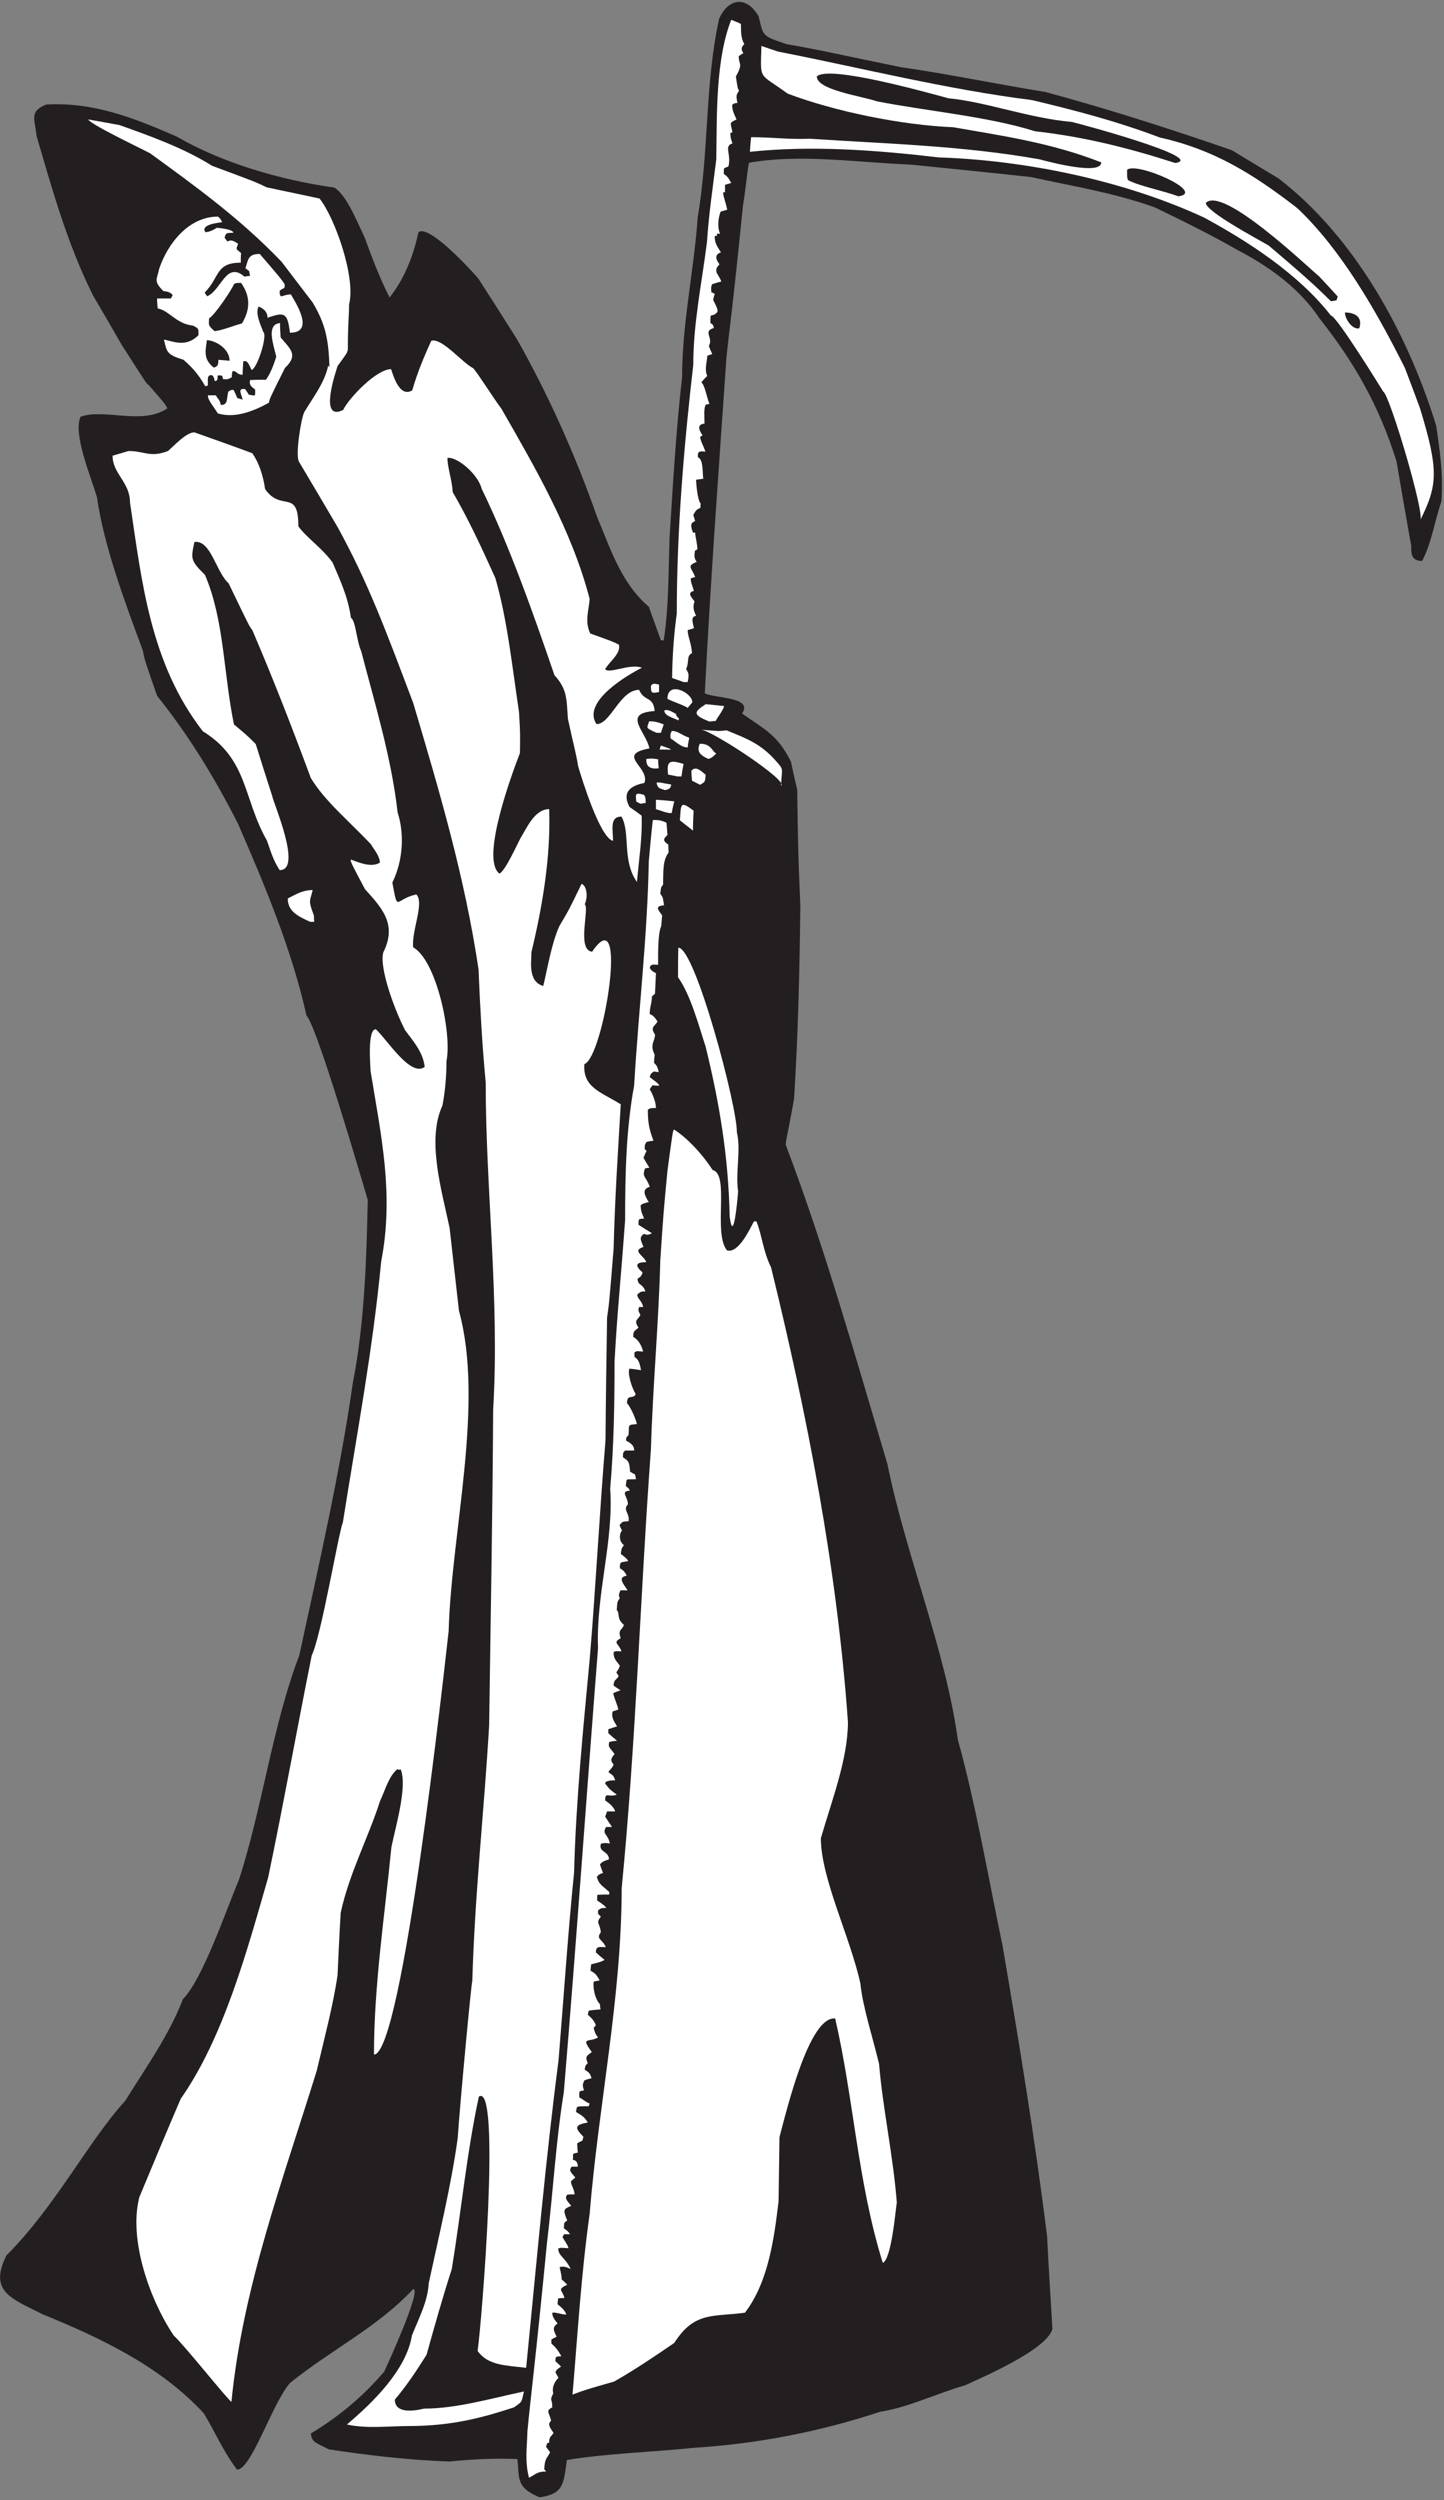 <?xml version="1.0" encoding="UTF-8" standalone="no"?>
<svg
   xmlns:dc="http://purl.org/dc/elements/1.1/"
   xmlns:cc="http://creativecommons.org/ns#"
   xmlns:rdf="http://www.w3.org/1999/02/22-rdf-syntax-ns#"
   xmlns:svg="http://www.w3.org/2000/svg"
   xmlns="http://www.w3.org/2000/svg"
   viewBox="0 0 445.333 770.667"
   height="770.667"
   width="445.333"
   xml:space="preserve"
   id="svg2"
   version="1.1"><rect x="0" y="0" width="445.333" height="770.667" fill="#808080" stroke="none"/><defs
     id="defs6" /><g
     transform="matrix(1.333,0,0,-1.333,0,770.667)"
     id="g10"><g
       transform="scale(0.1)"
       id="g12"><path
         id="path14"
         style="fill:#231f20;fill-opacity:1;fill-rule:nonzero;stroke:none"
         d="m 1248.28,6.621 c -54,23.047 -46.8,41.77 -51.12,88.566 -57.6,2.156 -108,-0.723 -157.68,-5.762 -97.199,3.602 -187.921,14.402 -278.64,28.086 -31.68,16.551 -38.883,15.84 -41.762,36.718 63.36,38.153 119.52,84.239 169.922,143.282 7.207,15.488 87.527,190.789 66.957,190.789 C 873.879,399.746 763.723,346.465 670.84,270.867 630.082,224.68 581.688,70.703 548.438,70.703 516.039,113.184 495.879,161.426 471.395,201.023 369.16,311.902 227.32,377.422 98.438,429.98 28.695,465.852 -27.605,481.016 14.918,566.063 128.613,679.758 204.965,830.82 289.957,923.906 c 48.242,77.764 101.523,151.924 133.203,234.724 46.176,46.17 102.055,211.49 129.598,275.76 54.246,167.13 78.273,359.45 139.68,519.12 45.359,210.24 94.32,423.35 123.839,630 27.36,139.67 31.684,287.27 34.563,423.35 -15.485,51.96 -117.699,402.1 -141.84,426.25 -33.121,151.2 -99.359,308.16 -158.398,443.52 -56.164,110.87 -115.922,206.64 -187.204,295.91 -28.796,82.81 -28.796,82.81 -33.121,105.13 -41.757,112.31 -90,241.92 -105.839,353.52 -12.817,44.86 -56.2,145.88 -38.161,186.48 55.442,20.15 141.844,-20.17 200.879,19.44 -4.32,9.35 -4.32,9.35 -43.195,54 -4.32,2.16 -4.32,2.16 -61.926,92.16 -22.316,38.87 -44.637,77.03 -66.957,115.2 -60.476,121.67 -94.32,245.51 -130.32,367.92 -4.637,41.73 -17.359,56.9 22.32,73.43 108,5.77 199.442,-29.52 301.684,-74.16 105.84,-61.2 238.316,-100.07 365.039,-118.08 28.797,-18.71 51.117,-76.31 69.836,-115.2 16.562,-45.35 33.121,-90 57.601,-138.96 35.996,45.37 55.442,98.65 66.961,151.21 24.754,18.56 122.771,-88.81 138.961,-108 29.52,-46.08 59.04,-92.17 88.56,-138.96 71.28,-126.01 134.64,-265.69 185.76,-411.85 30.24,-70.55 54,-151.19 119.52,-207.35 9.36,-25.93 18.72,-51.84 28.08,-77.77 2.16,0 4.32,0 6.48,0 12.24,79.2 10.8,163.44 13.68,239.76 7.92,126.73 15.12,249.13 28.8,367.92 0,126.01 28.08,250.57 36,369.37 26.64,155.52 16.56,310.32 49.67,460.07 20.89,47.53 63.37,54.72 91.45,5.77 11.52,-46.8 7.2,-44.64 64.08,-64.08 94.31,-16.56 122.4,-24.49 264.24,-53.28 105.84,-15.12 220.32,-38.89 335.52,-57.6 141.12,-38.17 285.84,-84.24 431.27,-134.65 35.29,-21.6 71.29,-43.19 107.29,-64.8 175.68,-134.63 298.8,-356.39 365.04,-571.68 8.64,-57.6 16.56,-110.87 12.24,-175.67 -15.12,-42.48 -22.32,-95.77 -44.64,-137.52 -26.65,0 -25.2,19.44 -25.2,34.56 -11.52,65.52 -23.05,130.31 -33.84,195.11 -40.32,129.61 -98.64,230.41 -177.84,330.48 -42.18,63.44 -106.79,115.49 -189.36,158.41 -65.52,37.43 -131.76,69.84 -192.96,99.36 -97.93,34.56 -191.52,48.96 -285.84,69.84 -92.89,10.07 -185.77,19.43 -278.64,28.79 -127.44,5.04 -252.72,25.2 -373.68,4.33 -3.6,-15.13 -8.64,-70.56 -13.68,-97.21 -25.92,-256.32 -28.8,-263.52 -38.16,-349.91 -18,-259.2 -36.72,-514.8 -50.4,-779.77 25.11,-12.55 112.37,-7.84 86.4,-46.8 48.96,-35.27 81.36,-47.52 113.04,-111.6 4.32,-21.6 9.35,-43.2 14.39,-64.79 2.17,-146.89 2.17,-146.89 7.21,-266.4 -1.44,-145.44 -5.04,-298.08 -14.41,-447.12 -10.07,-59.77 -19.43,-97.92 -19.43,-107.28 90,-236.17 161.28,-490.33 235.44,-738.72 42.72,-211.47 133.66,-426.39 162.72,-636.49 41.75,-149.75 70.56,-319.67 103.68,-477.35 37.44,-219.6 74.88,-445.687 102.96,-671.77 3.6,-71.281 7.92,-142.558 12.24,-213.835 -12.24,-48.957 -169.92,-115.2 -201.6,-130.317 -67.68,-19.441 -133.2,-51.844 -196.56,-61.199 -144,-47.52 -285.84,-74.16 -431.28,-83.524 -99.36,-10.082 -200.88,-12.96 -293.76,-28.078 -7.91,-55.383 -7.23,-78.379 -63.36,-86.406 v 0" /><path
         id="path16"
         style="fill:#ffffff;fill-opacity:1;fill-rule:nonzero;stroke:none"
         d="m 1223.8,51.98 c -10.09,40.324 -4.32,70.57 -3.6,106.567 7.2,78.473 16.56,141.836 45.36,437.039 14.4,118.801 20.16,231.836 38.88,347.766 28.8,343.438 52.56,688.318 79.2,1027.428 -5.04,124.56 36.72,247.69 28.08,368.65 8.64,97.91 10.08,195.84 10.08,293.75 7.2,126.72 12.24,160.57 24.48,326.88 0,105.84 2.16,210.25 20.88,311.05 10.07,172.8 30.96,347.76 33.84,518.4 2.88,32.39 5.76,64.08 9.36,95.76 9.36,0 17.28,0.71 31.68,-6.48 0.72,-9.36 1.44,-18.73 2.16,-28.09 -7.2,-7.19 -13.68,-12.23 2.16,-22.32 0,-5.75 0,-11.52 0.72,-17.99 -14.4,-18.73 -12.24,-44.64 -12.96,-74.89 -5.76,-5.75 -5.04,-9.35 -6.48,-20.87 7.92,-10.08 5.76,-10.81 8.64,-26.65 -20.16,-1.44 -15.84,-8.63 -4.32,-23.03 -0.72,-7.92 -1.44,-16.57 -2.16,-25.2 -7.92,-15.84 -7.2,-64.8 -7.2,-89.29 -12.24,0 -16.56,2.88 -19.44,-7.19 5.04,-7.21 5.04,-7.21 14.4,-12.25 -0.72,-15.83 -1.44,-31.67 -2.16,-47.51 -2.88,-2.16 -5.04,-4.33 -7.2,-6.48 0,-15.84 -5.04,-23.76 -5.04,-40.33 6.48,-2.88 10.08,-5.04 18,-17.27 -5.76,-11.52 -18,-12.24 -5.76,-30.25 0,-16.55 -12.96,-22.32 -0.72,-46.8 -0.72,-5.75 -1.44,-12.24 -1.44,-18.71 4.32,-5.04 7.92,-6.48 10.8,-21.6 -4.32,0.71 -7.92,1.44 -11.52,1.44 -6.48,-4.33 -6.48,-4.33 -9.36,-12.24 5.04,-5.77 15.12,-10.08 22.32,-19.45 -0.72,-2.15 -14.4,0 -15.84,0 -2.16,-2.87 -4.32,-5.76 -6.48,-9.36 5.04,-7.19 14.4,-28.07 14.4,-43.19 -12.24,0 -12.24,0 -18.72,-3.61 0,-25.2 1.44,-41.75 12.96,-71.99 -5.76,-0.72 -10.8,-1.44 -15.84,-2.88 -4.32,-6.48 -4.32,-6.48 -4.32,-16.57 1.43,-1.44 2.88,-2.87 4.32,-4.31 -2.89,-5.05 -5.04,-10.09 -7.2,-15.84 4.31,-7.21 8.64,-15.12 13.68,-23.05 -3.6,0 -7.2,-0.71 -10.08,-1.43 -7.92,-20.88 2.16,-17.29 10.8,-42.48 -18.72,-5.76 -12.24,-19.44 -2.16,-35.29 -13.68,-3.6 -13.68,-3.6 -18.72,-7.19 0,-9.36 0.72,-14.4 7.92,-30.96 -12.97,-1.44 -12.97,0.72 -12.97,-14.4 10.09,-6.49 20.17,-12.97 30.97,-19.45 -5.76,-3.59 -12.24,-5.03 -18,-1.44 -12.24,-7.92 -7.92,-14.4 -1.44,-30.24 -28.08,-9.35 1.44,-20.15 6.48,-35.28 -23.76,0 -28.08,-7.2 -8.64,-23.76 -1.44,-5.75 -3.6,-10.08 -11.52,-14.39 0,-16.57 12.24,-10.8 17.99,-29.52 -12.95,0 -10.79,-1.44 -18.71,-7.2 0,-10.08 10.08,-12.96 13.68,-28.8 -3.6,0 -6.48,0 -9.36,0 -2.16,-6.48 -2.88,-7.92 2.88,-18.01 -3.6,-10.8 -17.28,-11.51 -4.33,-29.51 -9.35,-9.37 -12.23,-6.48 -12.23,-21.6 10.08,-5.76 18,-15.84 23.04,-33.84 -13.68,0 -12.96,2.87 -20.16,-2.17 0,-2.88 0,-6.47 0,-10.08 9.35,-7.19 11.52,-11.52 15.12,-30.95 -9.36,1.43 -18,2.88 -26.64,3.59 -5.04,-10.08 4.32,-42.48 14.4,-59.03 -6.48,-12.96 -20.16,1.43 -20.16,-20.88 6.48,-6.48 18,-29.52 23.04,-48.24 -23.76,-2.16 -17.28,-1.45 -19.44,-25.21 -2.88,-4.31 -5.76,-2.88 -5.76,-12.96 6.48,-4.32 18.72,-8.63 18.72,-23.03 -7.2,0 -14.4,0 -20.88,0 -5.04,-5.04 -5.04,-4.32 -5.04,-15.84 14.4,-8.65 14.4,-11.53 16.56,-33.13 3.59,-2.16 7.2,-4.32 11.52,-6.48 0.72,-3.6 1.44,-7.19 2.16,-10.8 -25.92,-1.43 -20.88,3.61 -23.76,-15.83 7.2,-5.76 7.2,-5.76 9.36,-10.8 -23.04,-1.44 -4.32,-13.69 -4.32,-31.68 -12.96,-12.96 5.04,-20.89 1.44,-38.88 -12.24,-1.45 -12.96,1.44 -20.88,-9.37 1.44,-3.59 3.6,-7.92 5.76,-12.23 -5.76,-5.77 -8.64,-23.76 4.32,-33.84 -5.76,-8.64 -5.04,-5.76 -7.2,-20.17 13.68,-10.8 13.68,-10.8 17.28,-16.55 -17.28,-3.6 -19.44,0 -19.44,-16.56 5.04,-3.61 10.08,-5.04 15.84,-17.29 -21.6,-3.59 -7.92,-18.72 2.16,-33.84 -5.76,0 -11.52,0 -16.56,0 -2.16,-6.47 -5.76,-9.35 -1.44,-18.71 -7.2,-7.2 -5.76,-12.24 -7.2,-26.64 7.92,-7.93 -1.44,-19.44 16.56,-34.57 -3.6,-12.24 -15.12,-10.08 -7.2,-30.95 -20.88,-10.08 -2.88,-13.68 1.44,-30.25 -14.4,0.73 -14.4,0.73 -18,-2.16 0,-12.95 2.16,-15.11 14.4,-30.95 -2.16,-8.64 -6.48,-11.53 -7.92,-15.84 1.44,-2.16 2.88,-5.04 5.04,-7.93 -2.88,-8.64 -11.52,-7.19 -11.52,-22.32 5.04,-3.59 10.08,-7.2 15.84,-10.8 -5.76,-2.16 -11.52,-4.31 -16.56,-6.47 0.72,-9.37 10.08,-28.09 11.52,-38.17 -4.32,-1.43 -8.64,-2.88 -12.96,-4.31 -3.6,-11.53 1.44,-20.88 10.08,-34.56 -7.2,-2.16 -13.68,-4.32 -20.16,-6.49 0,-2.88 0,-5.75 0,-9.35 6.48,-5.76 12.96,-11.53 20.16,-17.28 -6.48,-0.72 -12.24,-1.44 -18,-2.88 -3.6,-13.68 2.88,-13.68 12.24,-28.08 -4.32,-5.77 -12.96,-12.97 -2.16,-23.77 -2.16,-5.76 -2.16,-5.76 -12.24,-17.27 5.76,-6.48 11.52,-5.04 15.84,-19.44 -14.4,-0.73 -14.4,-0.73 -21.6,-3.61 -0.72,-1.43 -1.44,-2.88 -1.44,-4.32 10.8,-13.68 10.8,-13.68 26.64,-25.19 -9.36,-4.33 -18,-1.44 -23.04,-1.44 -3.6,-3.61 -3.6,-3.61 -3.6,-12.24 2.87,-2.16 18.72,-11.53 23.04,-25.21 -6.48,0 -12.96,0 -18.72,0 -1.45,-3.59 -2.88,-7.92 -4.32,-12.23 5.04,-7.92 10.08,-15.84 15.84,-23.76 -5.04,0 -9.36,0 -13.68,0 -10.8,-16.56 4.32,-15.84 8.64,-38.16 -12.24,1.44 -12.24,1.44 -20.88,-0.72 -5.76,-20.16 18.72,-16.56 18.72,-36.01 -14.4,-5.04 -14.4,-5.04 -20.88,-11.52 2.16,-6.47 4.32,-12.96 7.2,-20.15 -7.93,-2.16 -7.93,-2.16 -14.4,-8.65 5.04,-17.99 10.8,-18.72 28.8,-35.27 0,-1.45 0,-3.61 0,-5.76 -9.36,0 -18.72,0 -27.36,-0.73 -0.72,-4.31 -0.72,-8.64 -0.72,-12.96 15.84,-10.8 15.84,-10.8 21.59,-17.27 -12.23,0 -12.95,-0.72 -19.43,-5.76 0,-2.16 0,-5.04 0,-7.92 2.16,-2.16 4.32,-4.33 6.48,-6.48 -12.24,-15.84 -2.89,-12.97 0,-36 -12.24,-16.57 3.6,-15.84 11.52,-34.56 -14.41,0 -23.04,3.59 -23.04,-12.25 6.48,-5.75 12.96,-11.51 20.16,-17.27 -10.08,-5.04 -10.08,-5.04 -30.96,-10.08 -0.72,-5.04 -1.44,-10.08 -1.44,-15.13 7.92,-4.32 12.96,-6.47 20.87,-22.32 -5.03,-0.71 -9.35,-1.44 -13.67,-2.87 -2.17,-11.53 2.16,-39.6 14.4,-51.84 0,-3.6 0.72,-7.92 1.44,-12.25 -9.36,-0.72 -18.72,-1.43 -27.36,-2.88 -0.72,-2.88 -1.44,-5.76 -2.16,-9.35 5.04,-5.04 13.68,-10.81 18.72,-24.49 -2.16,-2.16 -3.6,-4.31 -5.04,-6.47 3.6,-12.97 3.6,-12.97 10.08,-21.6 -20.16,-12.25 -41.76,2.88 -14.4,-33.85 -9.36,-7.2 -17.28,-9.36 -9.36,-25.2 -5.76,-6.48 -5.76,-6.48 -7.2,-15.114 5.76,-5.039 12.24,-5.761 15.84,-20.164 -5.76,-1.433 -11.52,-2.883 -16.56,-5.039 -2.88,-7.195 -5.76,-10.078 -0.72,-23.035 -13.68,-2.16 -10.8,-2.16 -10.8,-16.563 12.24,-6.476 15.84,-11.515 23.76,-13.683 -0.72,-2.156 -1.44,-4.317 -2.16,-6.477 -22.32,0 -22.32,0 -27.36,-2.156 -0.72,-3.601 -1.44,-7.207 -2.16,-10.801 7.92,-5.761 18,-8.64 27.36,-24.48 -28.08,-5.766 -33.12,-10.078 -10.08,-33.125 -0.72,-2.871 -1.44,-5.754 -2.16,-8.633 -4.32,-2.16 -8.64,-4.328 -12.24,-6.484 0,-7.2 0.72,-14.399 1.44,-21.606 -15.84,-2.879 -9.36,-2.156 -11.52,-16.551 4.32,-0.722 11.52,-2.879 11.52,-15.839 -5.04,0 -10.08,0 -14.4,0 -6.48,-9.368 -2.88,-11.524 8.64,-25.207 -3.6,-2.879 -7.2,-5.758 -10.08,-8.641 0,-9.356 5.76,-12.957 8.64,-30.234 -5.76,0 -11.52,0 -17.28,-0.723 -6.48,-7.918 -1.44,-12.957 9.36,-25.918 -18.72,-7.195 -19.44,-9.363 -9.36,-33.836 -9.36,-5.766 -6.48,-5.766 -7.92,-18.012 9.36,-6.472 9.36,-6.472 14.4,-13.672 -5.04,0 -9.36,0 -13.68,0 -1.45,-2.168 -2.88,-4.324 -3.6,-7.207 12.24,-19.429 12.24,-19.429 13.68,-25.191 -18.72,1.434 -18.72,1.434 -23.76,-0.727 0,-17.273 17.28,-21.597 28.8,-47.515 -14.4,7.195 -17.28,5.758 -25.2,5.039 0,-6.477 4.32,-15.117 4.32,-28.801 4.31,-3.605 8.64,-7.922 12.96,-12.234 -24.48,-12.246 -11.52,-10.801 -6.48,-30.969 -5.04,0 -10.08,0 -14.4,-0.711 -0.72,-4.328 -1.44,-8.645 -1.44,-13.684 2.88,-2.882 16.56,-11.523 20.16,-23.757 -15.84,0.71 -23.04,5.757 -32.4,4.316 0,-7.922 2.16,-12.238 12.24,-25.195 -11.52,-7.207 -10.8,-14.407 -2.16,-30.246 -4.32,-2.161 -8.64,-4.317 -12.24,-6.473 0,-2.883 0,-5.766 0,-9.367 7.2,-6.477 14.4,-12.957 23.04,-29.524 -12.24,-0.718 -13.68,0.727 -13.68,-11.511 4.32,-3.602 8.64,-7.918 12.96,-12.247 -10.08,-7.199 -10.08,-7.199 -12.96,-12.96 2.16,-4.313 4.32,-8.641 7.2,-12.958 -7.92,-7.917 -15.84,-20.156 -12.24,-35.996 -9.36,-19.441 -2.16,-10.089 -2.16,-32.402 -17.28,-8.644 -5.76,-12.961 -2.88,-30.957 -7.92,-7.922 -4.32,-13.684 5.76,-28.086 -5.76,-9.355 -10.08,-7.922 -10.08,-22.312 -2.16,-0.723 -3.6,-1.45 -5.04,-2.168 -0.72,-2.161 -1.44,-5.039 -2.16,-7.922 2.88,-3.594 5.76,-7.918 9.36,-12.239 -7.92,-16.558 -12.24,-12.957 -13.68,-39.597 1.44,-1.438 2.88,-2.879 4.32,-5.039 -21.6,0 -24.48,-7.199 -39.6,-14.406 v 0" /><path
         id="path18"
         style="fill:#ffffff;fill-opacity:1;fill-rule:nonzero;stroke:none"
         d="m 802.598,175.105 c 59.761,50.403 137.519,126 150.476,205.918 16.567,41.04 36.727,79.204 38.883,120.957 24.483,113.762 51.843,226.086 66.963,334.805 5.04,77.758 31.68,361.435 33.84,364.325 5.76,201.59 27.36,392.4 38.88,589.67 3.6,246.24 7.92,492.48 9.36,731.52 15.12,253.44 -17.29,507.61 -17.29,756 -8.63,92.16 -12.95,174.97 -16.55,261.37 -31.68,213.84 -91.44,415.44 -151.203,616.31 -63.852,168.94 -104.125,278.02 -174.961,406.81 -29.516,50.39 -59.039,100.08 -88.558,149.75 -10.27,11.91 3.808,100.55 11.523,115.93 20.156,33.83 47.519,68.4 55.437,107.99 0.719,-1.44 1.442,-2.87 2.883,-4.32 -2.164,65.53 -9.359,100.09 -38.883,149.77 -24.48,31.68 -48.242,63.36 -72.003,94.32 -95.129,99.13 -194.84,171.29 -303.836,250.56 -25.918,13.67 -139.684,67.67 -143.282,78.48 23.758,-4.32 47.52,-8.64 72,-12.97 66.243,-23.75 146.883,-51.84 214.563,-94.32 100.801,-37.43 100.801,-37.43 125.996,-49.68 40.32,-8.64 81.363,-17.28 122.402,-25.92 34.672,-43.03 84.453,-181.52 68.399,-244.8 0,-28.79 -2.879,-40.31 -2.879,-105.12 -2.16,-7.91 -2.16,-7.91 -23.762,-37.44 -1.433,-5.75 -46.078,-131.04 12.965,-101.51 13.676,28.08 77.035,94.31 110.879,94.31 3.598,-10.07 18.719,-67.68 48.961,-48.95 12.238,42.47 27.355,77.76 43.918,114.47 24.481,7.93 72.001,-51.11 97.201,-63.36 12.96,-15.12 43.2,-64.08 65.52,-94.32 76.32,-133.2 162.72,-280.8 203.76,-439.2 -1.44,-24.47 -12.24,-51.83 1.44,-79.92 54,-19.43 54,-19.43 66.24,-25.91 5.04,-20.17 -20.88,-38.17 -31.68,-56.17 6.48,-12.96 57.6,13.68 84.96,2.88 -33.9,-16.95 -139.49,-78.76 -105.12,-130.31 33.12,0 54,79.2 98.64,79.2 11.85,-28.15 32.43,-13.28 36,-48.96 -76.71,-5.12 -20.11,-47.07 -12.24,-86.41 -79.09,-14.82 1.8,-43.27 -11.52,-79.91 -32.4,-6.49 -52.56,-20.89 -34.56,-55.45 9.36,-6.48 18.72,-12.96 28.08,-20.15 2.16,-48.96 -6.48,-103.69 -10.8,-153.36 -35.28,49.67 -14.4,115.2 -36,151.19 -28.8,0 -18.72,-33.12 -19.44,-56.15 -30.24,7.19 -72.72,145.43 -80.64,172.79 -5.04,31.68 -9.36,43.21 -23.76,110.16 -2.88,48.97 -2.88,69.13 -30.96,100.08 -50.4,146.88 -104.4,299.53 -168.48,431.28 -7.92,32.41 -55.44,74.16 -79.2,71.29 0,-22.23 11.02,-52.38 12.24,-79.21 35.28,-60.47 66.24,-126.72 98.64,-198.71 27.36,-94.32 38.88,-203.76 54.72,-309.6 2.88,-48.24 2.88,-48.24 2.16,-95.05 -16.51,-42.65 -92.39,-244.98 -47.52,-278.63 12.96,4.32 42.48,70.56 48.96,82.08 14.4,23.03 32.4,66.95 66.24,66.95 3.6,-108 -14.4,-220.32 -41.04,-330.48 0,-22.31 -8.64,-68.39 27.36,-78.48 10.8,45.36 19.44,99.36 37.44,138.96 22.32,37.45 22.32,37.45 51.12,97.21 11.52,-3.6 15.84,-29.53 7.2,-47.53 12.24,-5.75 -19.44,-105.83 17.28,-109.44 85.76,126.64 26.67,-244.87 -18,-259.91 -4.15,-53.93 38.68,-64.68 84.24,-92.88 -6.48,-109.44 -13.68,-218.89 -16.56,-334.09 -10.08,-124.55 -10.08,-124.55 -15.12,-159.11 -1.45,-94.33 -2.88,-188.65 -3.6,-283.69 -13.9,-167.18 -23.84,-358.34 -36.72,-507.59 -15.12,-161.28 -31.68,-326.16 -36,-491.76 -14.4,-142.57 -23.76,-285.84 -36,-434.88 -30.24,-232.56 -51.12,-470.884 -74.88,-710.645 -47.52,5.757 -87.84,5.039 -112.32,38.882 9.63,66.289 54.61,623.672 2.88,588.235 -28.08,-130.313 -40.32,-262.078 -62.64,-398.875 -20.88,-64.082 -39.6,-131.035 -58.322,-198 -21.602,-34.563 -46.801,-72.727 -73.441,-103.684 0,-30.957 38.882,-28.074 67.679,-20.879 74.884,0 152.644,23.039 231.124,39.602 -6.53,-26.121 -2.44,-22.012 -23.04,-36.719 -65.55,-21.23 -138.89,-43.23 -243.361,-43.203 -47.012,0 -97.586,-6.555 -143.281,3.601 v 0" /><path
         id="path20"
         style="fill:#ffffff;fill-opacity:1;fill-rule:nonzero;stroke:none"
         d="m 402.281,380.305 c -55.363,82.019 -105.277,221.785 -79.922,320.398 31.68,76.317 63.36,151.926 95.762,227.52 100.078,142.557 154.801,347.047 202.317,511.917 36.003,172.09 66.96,344.89 100.8,513.37 22.539,46.92 61.45,281.38 72,307.44 32.082,202.87 69.075,398.07 88.559,602.64 30.238,156.23 0,290.87 -24.477,441.36 -0.246,12.88 -7.894,96.48 12.243,96.48 26.218,-24.04 80.25,-111.54 113.035,-87.12 -3.598,35.28 -30.239,64.07 -45.364,84.96 -22.316,42.47 -60.476,142.55 -50.398,180 32.402,64.8 -2.875,102.23 -42.477,146.16 -32.402,61.2 -32.402,61.2 -33.121,68.39 15.84,-5.03 46.082,-20.15 67.68,-7.19 0,15.83 -15.844,33.12 -20.156,41.75 -48.961,52.57 -107.282,100.09 -139.684,154.08 -43.199,116.65 -88.558,233.29 -135.355,342 -6.489,7.92 -6.489,7.92 -54.723,108 -29.523,26.65 -41.039,100.81 -79.199,95.77 -8.645,-40.32 -8.645,-43.21 24.476,-76.32 44.641,-104.41 42.481,-226.09 66.961,-345.61 30.957,-25.91 30.957,-25.91 50.403,-45.35 12.238,-39.61 25.195,-79.93 38.16,-120.25 3.48,-18.4 70.34,-171.35 17.277,-171.35 -15.84,23.76 -21.598,46.8 -29.519,68.4 -55.286,96.74 -43.016,187.91 -148.321,252.71 -121.679,156.97 -141.117,345.6 -168.48,529.2 0,46.8 -40.32,66.24 -40.32,108.01 12.242,3.6 24.48,7.19 36.718,10.8 38.16,0 49.68,-15.84 91.442,0 14.402,12.23 41.757,43.19 61.203,43.19 44.637,-15.84 89.277,-31.68 133.922,-48.24 15.117,-21.59 25.195,-51.12 29.515,-82.79 37.524,-54.42 77.039,2.94 77.039,-86.41 20.161,-27.35 53.282,-48.24 79.2,-83.52 16.562,-39.59 35.281,-77.03 42.48,-128.16 10.801,-5.04 12.961,-53.27 23.762,-77.04 30.238,-116.63 69.84,-244.8 84.238,-372.96 15.84,-48.23 12.965,-110.88 -12.238,-161.99 13.551,-71.15 4.668,-38.65 55.441,-27.37 19.438,-19.43 -11.519,-84.23 -7.203,-122.39 53.283,-29.52 90.003,-198.01 77.043,-262.81 0,-33.12 -2.88,-69.11 -9.36,-102.96 -36.722,-79.2 -2.16,-194.39 16.56,-282.95 7.2,-63.37 14.4,-127.44 21.6,-191.52 59.25,-215.85 -17.45,-511.48 -23.76,-740.17 -9.74,-86.04 -107.067,-979.91 -172.802,-979.91 0,161.28 25.2,323.99 40.321,479.52 9.359,46.8 37.441,139.68 21.597,179.99 -4.32,-1.43 -4.32,-1.43 -7.199,0.72 -20.156,-15.11 -28.801,-48.95 -41.039,-74.87 -26.637,-83.53 -71.281,-167.04 -90.719,-257.76 -2.883,-47.52 -5.039,-95.77 -7.203,-144.01 -10.078,-69.12 -30.957,-147.6 -48.238,-221.033 C 655.719,743.906 561.395,492.629 535.48,227.668 c -4.945,0 -112.371,134.93 -133.199,152.637 v 0" /><path
         id="path22"
         style="fill:#ffffff;fill-opacity:1;fill-rule:nonzero;stroke:none"
         d="m 1324.6,244.23 c 12.24,144.715 20.16,279.356 39.6,417.594 20.46,251.906 73.94,499.426 74.16,753.836 33.12,337.69 43.2,681.85 67.68,1015.21 4.32,148.32 18,291.59 21.6,435.59 7.2,108.73 7.2,108.73 16.56,207.36 12.24,91.45 12.24,91.45 15.12,95.77 28.8,-18 64.8,-55.45 89.28,-93.61 40.32,-10.08 0.72,-144.71 33.12,-185.75 26.64,-8.64 53.28,49.68 62.64,66.96 1.44,0 3.6,0 5.76,0 12.95,-32.4 15.11,-68.4 33.84,-106.56 83.52,-340.56 152.64,-695.52 177.84,-1051.2 0,-84.97 -37.44,-181.44 -62.64,-268.56 0,-92.94 68.35,-229.67 91.44,-336.24 5.04,-52.57 28.79,-125.28 43.2,-185.76 8.64,-103.682 32.4,-210.245 41.04,-320.401 -2.89,-17.285 -12.24,-131.047 -32.4,-139.68 -58.33,186.824 -66.75,377.039 -110.17,565.191 -60.45,5.56 -111.75,-210.699 -128.87,-274.312 -0.72,-49.688 -1.45,-99.363 -2.16,-149.043 -10.08,-83.516 -23.04,-185.762 -77.76,-257.039 -73.44,-10.078 -116.64,3.602 -163.44,-69.836 -43.92,-30.242 -92.16,-62.645 -138.96,-89.285 -67.68,-19.438 -67.68,-19.438 -96.48,-30.235 v 0" /><path
         id="path24"
         style="fill:#ffffff;fill-opacity:1;fill-rule:nonzero;stroke:none"
         d="m 1688.2,2967.98 c -2.88,139.69 -23.76,262.81 -55.44,392.41 -17.28,53.28 -35.28,120.96 -64.08,161.27 0,23.05 0,46.09 0.72,68.4 39.2,0 137.05,-370.12 135.36,-426.95 10.08,-41.04 -3.6,-90.72 2.88,-136.81 -0.84,-13.49 -10.59,-126.19 -19.44,-58.32 v 0" /><path
         id="path26"
         style="fill:#ffffff;fill-opacity:1;fill-rule:nonzero;stroke:none"
         d="m 717.637,3649.82 c -28.797,12.96 -51.836,24.49 -51.836,54 18.715,9.36 33.84,19.45 57.597,19.45 -6.48,-27.37 -10.8,-22.32 2.879,-59.05 0,-4.31 0,-9.36 0.719,-14.4 -3.598,0 -6.476,0 -9.359,0 v 0" /><path
         id="path28"
         style="fill:#ffffff;fill-opacity:1;fill-rule:nonzero;stroke:none"
         d="m 1603.24,3860.79 c -10.08,7.92 -20.17,15.84 -30.24,23.76 2.88,38.16 0,46.08 31.68,22.31 -0.72,-15.12 -1.44,-30.23 -1.44,-46.07 v 0" /><path
         id="path30"
         style="fill:#ffffff;fill-opacity:1;fill-rule:nonzero;stroke:none"
         d="m 1517.56,3910.46 c 0,7.21 0,14.4 0,21.61 13.68,-0.73 28.08,-2.17 42.48,-3.6 -2.16,-8.65 -4.32,-17.28 -5.76,-26.65 -6.17,-3.08 -31.4,7.24 -36.72,8.64 v 0" /><path
         id="path32"
         style="fill:#ffffff;fill-opacity:1;fill-rule:nonzero;stroke:none"
         d="m 1472.2,3927.75 c -2.57,19.4 -1.56,20.96 17.28,15.84 3.59,-3.61 4.32,-7.2 4.32,-18.73 -16.23,-2.7 -8.2,-3.07 -21.6,2.89 v 0" /><path
         id="path34"
         style="fill:#ffffff;fill-opacity:1;fill-rule:nonzero;stroke:none"
         d="m 1538.44,3954.39 c -12.66,4.74 -16.58,2.95 -19.44,17.27 8.64,1.45 14.4,-1.43 33.84,-4.32 -0.72,-10.07 -7.2,-11.52 -14.4,-12.95 v 0" /><path
         id="path36"
         style="fill:#ffffff;fill-opacity:1;fill-rule:nonzero;stroke:none"
         d="m 1622.68,4094.06 c 41.03,-3.6 41.03,-3.6 58.32,-1.43 43.2,-18 78.48,-29.52 115.2,-72 17.84,-19.83 12.68,-14.68 10.8,-56.17 19.11,10.27 -157.31,126.2 -184.32,129.6 v 0" /><path
         id="path38"
         style="fill:#ffffff;fill-opacity:1;fill-rule:nonzero;stroke:none"
         d="m 1619.8,3966.63 c -6.48,3.6 -12.96,6.48 -18.72,9.35 -0.72,7.93 -1.44,15.84 -1.44,23.04 9.36,12.25 22.32,0 33.12,-9.36 -2.22,-15.56 0.62,-14.89 -12.96,-23.03 v 0" /><path
         id="path40"
         style="fill:#ffffff;fill-opacity:1;fill-rule:nonzero;stroke:none"
         d="m 1567.23,3986.06 c -7.19,1.44 -14.39,2.89 -21.59,4.33 -4.32,34.56 6.48,33.12 36,24.47 -2.16,-9.36 -3.6,-18.72 -5.04,-28.8 -3.6,0 -6.48,0 -9.37,0 v 0" /><path
         id="path42"
         style="fill:#ffffff;fill-opacity:1;fill-rule:nonzero;stroke:none"
         d="m 1495.24,4026.39 c 12.24,1.44 12.24,1.44 27.36,-0.73 0,-6.48 0.72,-13.67 1.44,-20.87 -22.84,-2.57 -29.16,6.16 -28.8,21.6 v 0" /><path
         id="path44"
         style="fill:#ffffff;fill-opacity:1;fill-rule:nonzero;stroke:none"
         d="m 1639.24,4026.39 c -21.6,9.36 -27.36,18.72 -20.16,35.27 27.86,0 28.4,-19.06 38.15,-22.31 -9.35,-9.37 -9.35,-9.37 -17.99,-12.96 v 0" /><path
         id="path46"
         style="fill:#ffffff;fill-opacity:1;fill-rule:nonzero;stroke:none"
         d="m 1526.2,4047.98 c 2.16,8.65 2.16,8.65 4.32,9.36 2.88,-2.15 19.23,-6.24 22.11,-9.12 -4.32,-0.72 -22.11,0.49 -26.43,-0.24 v 0" /><path
         id="path48"
         style="fill:#ffffff;fill-opacity:1;fill-rule:nonzero;stroke:none"
         d="m 1551.39,4073.91 c -0.71,10.07 -0.71,10.07 2.89,17.28 14.4,0 20.88,-8.65 40.32,-15.84 -1.44,-7.21 -2.88,-14.4 -3.6,-22.32 -14.7,0 -26.57,12.85 -39.61,20.88 v 0" /><path
         id="path50"
         style="fill:#ffffff;fill-opacity:1;fill-rule:nonzero;stroke:none"
         d="m 1519,4086.87 c -29.1,12.74 -20.74,11.44 -17.28,26.64 10.08,0 17.28,-0.72 33.84,-7.21 -2.16,-6.48 -4.32,-12.96 -6.48,-19.43 -3.6,0 -7.2,0 -10.08,0 v 0" /><path
         id="path52"
         style="fill:#ffffff;fill-opacity:1;fill-rule:nonzero;stroke:none"
         d="m 1641.39,4112.79 c -38.87,15.84 -37.43,21.6 -8.63,40.32 13.68,-1.45 28.08,-2.88 42.48,-4.32 -1.44,-8.65 -15.12,-25.92 -19.44,-34.57 -5.04,0 -10.08,-0.71 -14.41,-1.43 v 0" /><path
         id="path54"
         style="fill:#ffffff;fill-opacity:1;fill-rule:nonzero;stroke:none"
         d="m 1569.4,4115.66 c -11.57,6.18 -32.4,9.88 -32.4,23.05 8.64,2.88 15.84,-2.17 26.64,-7.92 3.1,-12.41 9.91,-6.83 5.76,-15.13 v 0" /><path
         id="path56"
         style="fill:#ffffff;fill-opacity:1;fill-rule:nonzero;stroke:none"
         d="m 1591,4144.46 c -7.2,5.77 -36,15.13 -46.8,20.89 0,43.2 57.6,14.4 57.6,-7.92 -3.6,-4.32 -7.2,-8.64 -10.8,-12.97 v 0" /><path
         id="path58"
         style="fill:#ffffff;fill-opacity:1;fill-rule:nonzero;stroke:none"
         d="m 1506.04,4195.59 c 5.2,7.8 10.39,4.06 18.72,2.88 0,-5.76 0,-11.53 0,-17.28 -17.63,-3.52 -18.72,-2.62 -18.72,14.4 v 0" /><path
         id="path60"
         style="fill:#ffffff;fill-opacity:1;fill-rule:nonzero;stroke:none"
         d="m 1581.64,4204.22 c -9.36,3.6 -18,6.48 -26.64,9.37 0.72,53.99 4.32,102.95 10.8,149.04 0,194.4 16.56,387.35 38.16,575.28 0,96.48 20.16,191.52 31.68,283.68 4.32,65.52 13.68,127.43 21.59,191.52 1.45,105.11 -1.43,231.11 34.57,322.55 7.2,-2.87 14.4,-5.76 22.32,-9.36 0.72,-13.67 -1.44,-30.24 7.92,-46.79 -4.33,-5.05 -10.09,-9.37 -2.16,-20.88 -3.6,-2.17 -7.2,-4.32 -10.8,-7.2 0,-20.16 10.8,-15.84 -6.48,-46.8 3.6,-25.92 3.6,-25.92 7.2,-33.13 -6.48,-9.36 -7.2,-10.8 -3.6,-28.08 -7.2,-0.71 -7.2,-0.71 -12.24,-4.31 0,-10.09 2.17,-17.28 10.08,-33.84 -17.28,-8.64 -14.4,-5.76 -9.36,-29.53 -2.16,-0.72 -3.61,-1.43 -5.04,-2.15 0.72,-11.52 0.72,-11.52 5.04,-23.77 -20.88,-6.48 -2.16,-23.76 -9.36,-53.28 -3.6,-1.43 -7.2,-2.87 -10.08,-4.31 -0.72,-4.32 -0.72,-8.64 -0.72,-12.96 7.92,-5.76 8.63,-5.76 17.28,-20.89 -5.04,-1.44 -10.08,-2.88 -14.4,-4.32 0,-5.76 0,-11.52 0,-17.27 -1.44,0 -2.88,0 -4.33,0 0,-10.09 5.77,-21.6 9.37,-40.33 -5.04,-1.44 -10.08,-2.87 -15.12,-4.32 -5.04,-12.24 -8.64,-34.56 -1.44,-51.12 -2.88,0 -5.04,0 -7.2,0 0,-1.43 0,-2.88 0,-5.04 -2.16,0 -3.6,0 -5.04,0 0,-14.39 2.16,-19.44 14.4,-38.16 -14.4,-4.31 -12.96,-15.11 -3.6,-27.36 -3.6,-5.75 -9.36,-7.92 -6.48,-19.44 10.8,-18.72 10.8,-18.72 10.08,-20.88 -7.2,-1.43 -13.68,-3.6 -20.16,-5.75 -2.88,-5.76 -2.88,-5.76 -2.16,-18.73 2.16,-0.71 5.04,-2.15 7.92,-3.59 -1.44,-4.32 -2.88,-9.36 -3.6,-14.4 10.08,-20.17 10.08,-20.17 10.08,-27.37 -6.48,-6.48 -6.48,-6.48 -15.84,-8.64 -0.72,-5.76 -0.72,-11.52 -0.72,-17.27 6.48,-2.89 7.2,-6.48 7.92,-11.52 -26.64,-7.21 0,-23.05 -11.52,-41.04 2.16,-6.48 5.04,-12.96 7.92,-19.45 -4.32,-0.72 -7.92,-2.15 -11.52,-3.59 0,-11.52 -7.2,-31.68 0,-46.81 -5.04,-4.31 -9.36,-9.35 -13.68,-14.4 8.64,-8.63 11.52,-31.68 18.71,-50.39 -2.87,0 -5.75,-0.73 -8.63,-1.45 -5.04,-10.79 -2.88,-24.47 -2.88,-43.91 -17.28,-1.44 -13.68,-13.69 -4.32,-27.37 -2.16,-0.71 -4.32,-2.16 -5.76,-3.6 1.44,-10.8 7.2,-18.72 12.24,-33.83 -13.68,1.44 -18.72,1.44 -17.28,-12.97 12.24,-5.76 10.08,-28.08 12.24,-49.67 -5.76,-0.72 -11.52,-1.44 -16.56,-2.16 0,-5.77 2.88,-47.52 10.8,-55.44 -0.72,-2.88 -0.72,-5.77 -0.72,-9.36 -11.52,-5.77 -10.08,-6.48 -16.56,-16.57 1.44,-4.32 2.88,-9.36 4.32,-14.4 -12.24,-4.32 -10.08,-12.24 -5.04,-26.64 1.44,0 2.88,0 5.04,0 0,-7.19 5.76,-29.52 5.04,-38.87 -2.16,-0.72 -4.32,-2.16 -5.76,-3.61 0,-6.48 -3.6,-14.39 4.32,-25.2 -25.2,-10.07 -10.8,-13.67 -3.6,-35.27 -3.6,-0.73 -7.2,-1.44 -10.08,-2.89 0,-10.07 2.16,-12.24 7.2,-28.79 -15.12,-4.33 -7.92,-12.24 1.44,-24.49 -3.6,-11.52 -3.6,-17.99 3.6,-33.12 -13.68,-2.87 -7.2,-15.84 -5.04,-28.79 -5.04,-1.45 -10.08,-2.89 -14.4,-4.33 0,-14.4 8.64,-30.95 10.08,-53.27 -13.68,-6.48 -5.76,-20.17 -13.68,-36.73 5.76,-9.35 7.2,-12.23 3.6,-30.24 -3.6,0 -6.48,0 -9.36,0 v 0" /><path
         id="path62"
         style="fill:#ffffff;fill-opacity:1;fill-rule:nonzero;stroke:none"
         d="m 3200.2,4875.98 c -1.49,2.34 -108.03,175.68 -120.96,175.68 -75.6,97.21 -195.12,173.53 -293.76,226.81 -186.48,86.39 -414.72,132.48 -613.44,138.96 -147.61,17.28 -295.91,28.07 -437.04,12.96 0.72,11.52 1.44,23.03 2.88,33.83 45.26,0 88.05,-5.59 136.08,-3.59 172.8,-11.52 352.08,-15.84 530.64,-47.52 22.15,-5.87 143.28,-38.17 143.28,-7.21 -115.2,45.37 -227.52,61.21 -342.72,81.37 -118.63,4.74 -273.55,36.3 -383.04,77.75 -67.69,49.69 -62.64,28.09 -60.48,110.17 12.24,-4.33 25.2,-8.65 38.16,-12.96 191.52,-37.44 388.08,-87.12 588.24,-112.33 96.48,-23.03 194.4,-48.24 295.2,-86.39 123.12,-27.37 213.12,-82.08 318.24,-163.45 101.52,-95.75 183.6,-239.04 249.12,-370.08 11.52,-30.23 23.04,-61.19 34.56,-92.16 43.91,-143.88 41.15,-178.18 0.72,-259.19 11.44,12.88 -70.88,290.26 -85.68,297.35 v 0" /><path
         id="path64"
         style="fill:#ffffff;fill-opacity:1;fill-rule:nonzero;stroke:none"
         d="m 503.801,4825.59 c -7.922,13.68 -25.203,33.12 -22.321,41.75 5.754,0 11.52,0 17.997,0 4.839,-9.68 7.796,-7.42 11.519,-22.32 17.399,0 12.539,14.36 17.281,30.96 7.203,4.32 7.203,4.32 12.243,3.61 2.878,-5.77 5.757,-12.25 8.64,-18.73 3.598,-0.72 7.918,-2.15 12.235,-3.59 -3.188,14.23 -12.606,27.04 5.761,24.47 2.883,-4.31 5.766,-8.63 8.645,-12.95 17.129,-2.86 14.398,-4.72 14.398,12.23 -13.679,8.64 -12.965,14.41 -11.523,21.61 12.242,0.71 24.484,0.71 36.722,0.71 11.52,16.56 18,35.29 23.762,53.29 -5.762,25.91 -24.48,74.87 8.637,77.76 0,-10.8 0.723,-21.6 1.441,-33.12 20.16,-25.21 43.2,-39.61 10.078,-70.57 -34.558,-69.11 -34.558,-69.11 -37.437,-80.64 -38.813,-21.45 -80.879,-36.13 -118.078,-24.47 v 0" /><path
         id="path66"
         style="fill:#ffffff;fill-opacity:1;fill-rule:nonzero;stroke:none"
         d="m 475,4888.22 c -17.281,30.25 -32.402,45.37 -50.398,61.21 -39.602,12.23 -38.161,18 -45.364,46.8 22.321,-4.32 51.117,-18.73 79.922,10.07 0,14.98 1.707,14.99 -12.965,22.33 -38.16,3.6 -55.437,35.28 -81.355,39.59 -0.723,7.92 -1.442,15.84 -1.442,23.05 10.801,0 21.602,0 32.403,0 0.719,2.87 2.16,5.03 3.597,7.2 -4.32,9.35 -20.16,9.35 -21.601,10.08 -23.758,23.75 -14.399,26.64 -9.359,51.84 19.82,58.36 68.265,120.24 136.078,120.24 6.48,-6.49 6.48,-6.49 9.363,-12.96 -9.363,-1.47 -50.703,-5.31 -38.879,-23.04 7.922,0 18,4.32 26.641,10.08 0,0 38.16,-2.88 38.16,-11.53 -13.684,-0.72 -17.281,1.45 -20.16,-11.52 2.156,-2.87 4.32,-5.76 6.476,-8.63 7.922,3.6 11.52,3.6 24.485,-5.05 -1.852,-11.1 -9.059,-9.68 7.195,-21.59 -0.719,-7.21 -0.719,-14.41 -0.719,-22.33 -59.043,0 -48.238,-33.83 -83.519,-69.11 1.441,-2.88 3.597,-5.77 5.757,-8.65 33.122,14.4 43.922,82.08 86.403,45.36 17.633,4.41 12.597,-3.23 10.801,12.97 -2.883,2.16 -5.762,4.32 -8.645,6.48 6.484,20.87 6.484,33.11 33.121,33.11 48.242,-56.15 48.242,-56.15 57.602,-69.83 0,-13.69 0.172,-5.77 -11.52,-15.12 0,-9.37 0,-9.37 2.879,-12.97 5.043,0 11.523,4.33 23.043,4.33 8.879,-15.89 57.57,-88.56 -2.16,-88.56 -5.762,45.36 -11.524,48.95 -51.84,34.56 0,18 -16.562,24.48 -20.879,25.91 -7.203,-15.11 2.156,-36 10.797,-58.32 10.766,-7.19 -12.672,-82.29 -26.637,-88.56 -7.203,14.4 -9.359,23.05 -19.445,20.16 -0.719,-10.08 -1.441,-20.16 -1.441,-30.96 -15.118,0 -13.676,10.8 -23.758,7.93 -0.719,-4.32 -1.442,-8.65 -1.442,-13.68 -8.636,-5.77 -14.398,-5.05 -20.156,-4.32 -2.223,8.87 -0.324,8.63 -12.238,8.63 -1.313,-7.84 1.172,-12.96 -7.203,-12.96 -1.442,7.92 -1.442,7.92 -5.039,12.96 -14.45,3.62 -9.829,-12.08 -10.801,-23.76 -2.16,0 -4.317,-0.71 -5.758,-1.44 v 0" /><path
         id="path68"
         style="fill:#231f20;fill-opacity:1;fill-rule:nonzero;stroke:none"
         d="m 494.438,4931.43 c -25.2,20.16 -18.719,39.59 -15.84,63.36 18,0 52.558,-18.73 52.558,-47.52 -8.636,0.71 -17.277,1.44 -25.918,2.16 0,-10.08 -0.722,-15.84 -10.8,-18 v 0" /><path
         id="path70"
         style="fill:#231f20;fill-opacity:1;fill-rule:nonzero;stroke:none"
         d="m 496.598,5015.66 c -17.282,14.4 -12.961,15.84 -12.961,29.53 14.398,8.63 54.722,69.83 57.601,79.2 5.039,2.88 5.039,2.88 16.559,2.88 20.164,-28.8 23.043,-58.32 2.16,-93.6 -23.039,-6.48 -45.355,-15.85 -63.359,-18.01 v 0" /><path
         id="path72"
         style="fill:#231f20;fill-opacity:1;fill-rule:nonzero;stroke:none"
         d="m 3111.64,5058.87 c 15.84,0 43.2,-5.76 33.12,-36.73 -16.38,-3.27 -33.12,21.59 -33.12,36.73 v 0" /><path
         id="path74"
         style="fill:#231f20;fill-opacity:1;fill-rule:nonzero;stroke:none"
         d="m 3079.24,5084.79 c -49.68,49.67 -98.64,90 -144.01,128.88 -24.47,14.4 -145.43,78.47 -145.43,98.63 39.59,39.61 232.56,-145.43 262.08,-169.92 14.4,-15.11 28.8,-30.95 43.2,-46.79 -1.44,-2.88 -2.16,-5.77 -2.88,-8.65 -4.32,-0.71 -8.65,-1.44 -12.96,-2.15 v 0" /><path
         id="path76"
         style="fill:#231f20;fill-opacity:1;fill-rule:nonzero;stroke:none"
         d="m 2726.44,5327.43 c -39.6,14.4 -86.4,22.32 -116.64,37.43 -2.16,5.77 -2.16,5.77 -2.16,23.77 20.05,20.04 184.67,-51.79 118.8,-61.2 v 0" /><path
         id="path78"
         style="fill:#231f20;fill-opacity:1;fill-rule:nonzero;stroke:none"
         d="m 2719.24,5404.46 c -111.6,36 -214.56,61.2 -324.72,73.45 -108.61,34.29 -251.45,46.75 -365.04,69.12 -39.6,12.95 -139.68,26.64 -139.68,57.6 27.36,27.35 258.48,-38.17 304.56,-50.41 88.56,-8.63 186.48,-46.08 285.12,-54.71 14.24,-2.97 314.27,-83.58 239.76,-95.05 v 0" /></g></g></svg>
